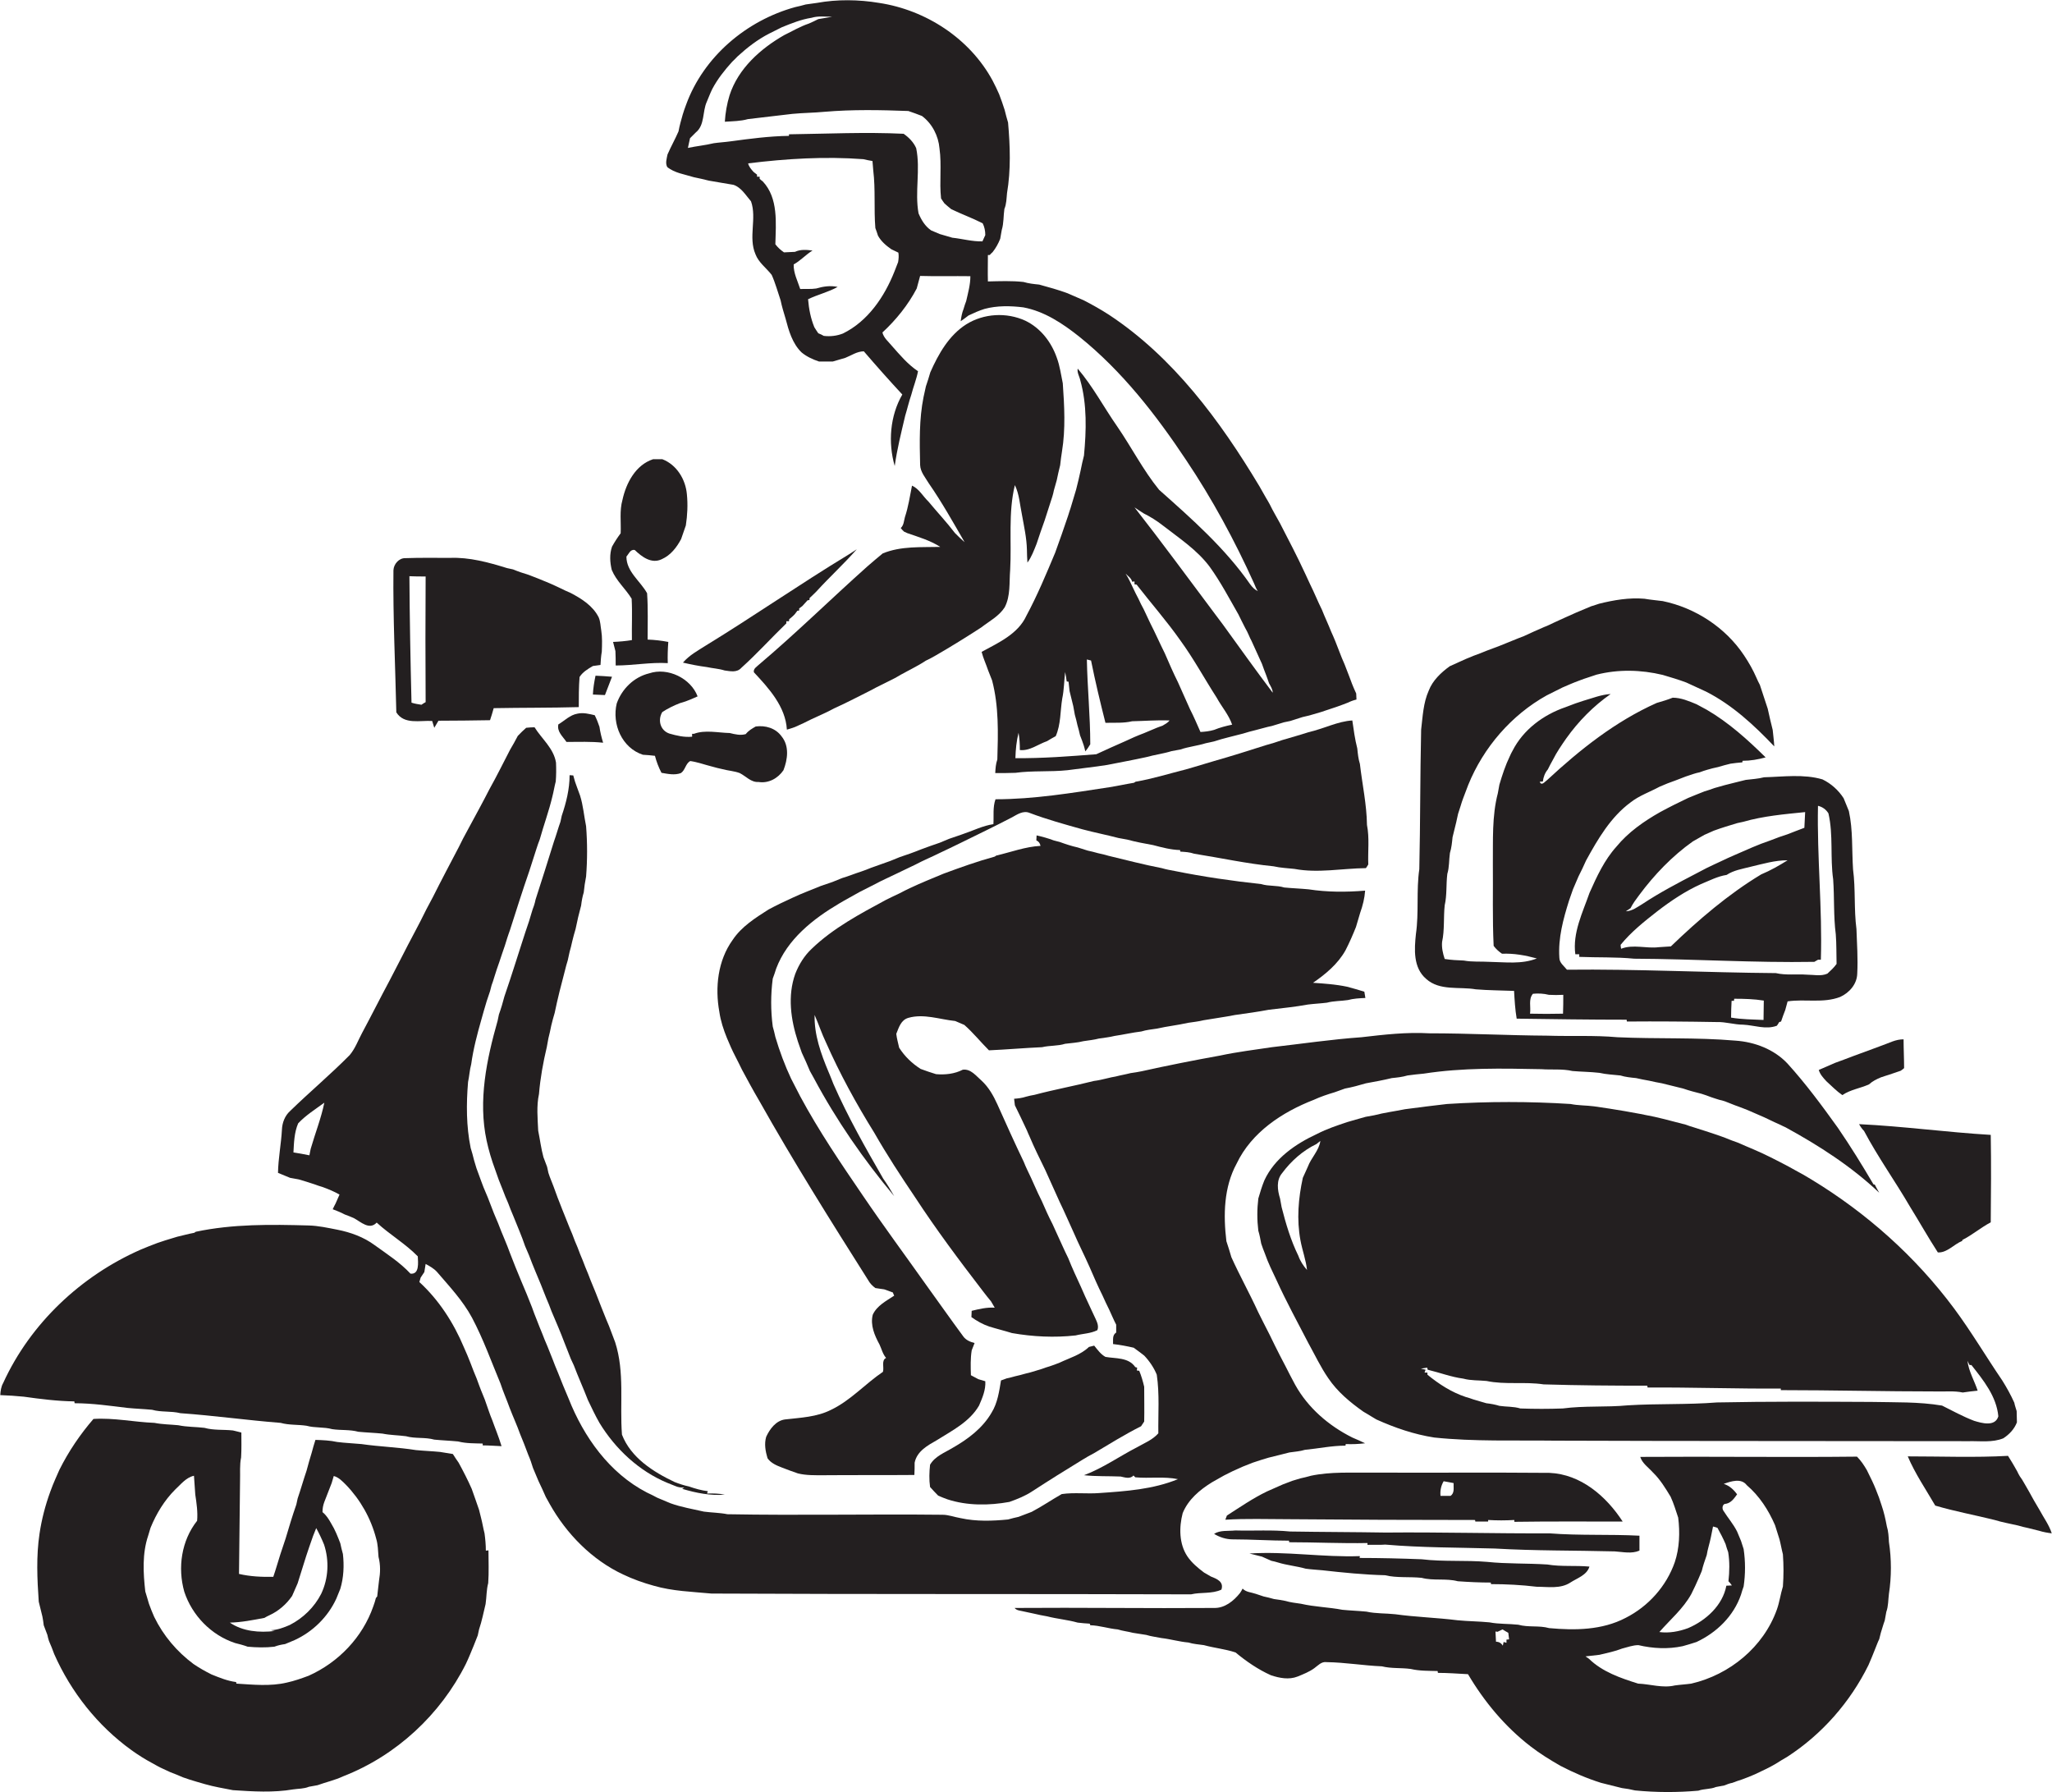 <?xml version="1.0" encoding="utf-8"?>
<!-- Generator: Adobe Illustrator 19.2.0, SVG Export Plug-In . SVG Version: 6.00 Build 0)  -->
<svg version="1.1" id="Layer_1" xmlns="http://www.w3.org/2000/svg" xmlns:xlink="http://www.w3.org/1999/xlink" x="0px" y="0px"
	 viewBox="0 0 783.9 684.6" enable-background="new 0 0 783.9 684.6" xml:space="preserve">
<g>
	<path fill="#231F20" d="M265.1,67.7c1.9,0.4,3.8,0.8,5.7,1.3c3.1,0.5,6.2,1.1,9.4,1.6c3,1,4.7,4,6.7,6.3c2.3,6.5-1.1,13.7,1.7,20.2
		c1.2,3.2,4.1,5.2,6.2,7.9c1.4,3.1,2.3,6.5,3.4,9.7c0.5,2.4,1.2,4.7,1.9,7c1.2,4.6,2.6,9.5,6.1,12.9c1.9,1.6,4.3,2.7,6.7,3.5
		c1.7,0,3.5,0,5.2,0c1.6-0.5,3.2-0.9,4.8-1.4c2.3-0.9,4.5-2.5,7.1-2.5c4.8,5.6,9.7,11.1,14.7,16.5c-4.7,8.1-5.5,18.4-2.9,27.3
		c0.9-6.5,2.5-12.8,4-19.2c0.8-2.6,1.4-5.3,2.3-7.9c0.8-3.1,2-6,2.6-9.1c-3.9-2.6-6.9-6.2-10-9.7c-1.3-1.6-3.1-3-3.6-5.1
		c5.2-4.8,9.8-10.5,13.1-16.8c0.4-1.6,0.9-3.2,1.3-4.8c6.4,0.2,12.8,0,19.2,0.1c0,3.3-0.9,6.4-1.6,9.5c-0.4,1-0.7,2-1,3
		c-0.6,1.5-0.9,3.1-1.1,4.7c1-0.7,2-1.4,3-2.2c1-0.5,2.1-0.9,3.1-1.4c1-0.4,2-0.8,3-1.1c4.8-1.3,9.9-1.2,14.8-0.6
		c8.1,1.5,15.1,6.2,21.4,11.2c16.3,13.1,29.3,29.8,40.8,47.1c10,14.9,18.6,30.8,26,47.2c0.4,1,0.8,2,1.4,2.9
		c-1.2-0.6-2.1-1.5-2.9-2.6c-9.6-13.8-22.3-25-34.8-36.1c-6.1-7.5-10.5-16.2-16-24.2c-5.1-7.3-9.3-15.3-15.1-22.1
		c-0.3,1.6,0.7,3,1,4.5c2.6,9.3,2.3,19.2,1.4,28.7c-0.5,1.9-0.9,3.8-1.3,5.8c-0.5,2.4-1.1,4.8-1.7,7.2c-0.7,2.3-1.4,4.6-2.1,7
		c-0.3,1-0.7,2-1,3.1c-1.6,4.7-3.2,9.4-4.9,14c-3.4,8.1-6.8,16.3-11,24.1c-3.2,7-10.7,10.3-17.1,13.8c0.6,2.4,1.7,4.7,2.5,7.1
		c0.5,1.3,1,2.5,1.5,3.8c2.6,9.9,2.3,20.1,2,30.2c-0.6,1.7-0.7,3.4-0.8,5.2c2.5,0,5.1,0,7.7-0.1c6.6-0.9,13.3-0.3,19.9-1
		c5-0.7,10.1-1.2,15.1-2c5-1,10-1.9,15-3c3.2-0.9,6.5-1.3,9.7-2.3c1.1-0.2,2.2-0.4,3.3-0.6c3.2-1.1,6.5-1.4,9.7-2.4
		c1.1-0.2,2.2-0.5,3.2-0.7c3.6-1.2,7.4-2,11.1-3c1.5-0.5,3.1-0.9,4.7-1.3c2.1-0.5,4.2-1.2,6.3-1.6c1.5-0.5,3.1-0.9,4.6-1.4
		c0.6-0.1,1.8-0.4,2.4-0.5c1.5-0.5,3.1-1,4.7-1.5c2.3-0.5,4.7-1.2,7-1.9c1-0.3,2-0.7,3-1c1-0.3,2-0.7,3-1c1.4-0.5,2.8-1,4.3-1.6
		c1-0.5,2.1-0.9,3.3-1.2c0-0.8-0.1-1.6-0.1-2.3c-0.6-1.2-1.1-2.5-1.6-3.7c-0.6-1.7-1.3-3.4-1.9-5c-0.6-1.7-1.3-3.3-2-4.9
		c-0.8-2.1-1.7-4.3-2.5-6.4c-0.5-1.2-1-2.4-1.6-3.7c-1.1-2.8-2.4-5.5-3.5-8.3c-1.6-3.2-2.9-6.5-4.5-9.7c-0.6-1.4-1.3-2.7-1.9-4.1
		c-3-6.5-6.3-12.8-9.6-19.2c-1.3-2.4-2.7-4.7-3.9-7.2c-0.5-0.9-1-1.8-1.5-2.6c-0.8-1.5-1.7-2.9-2.5-4.4c-15-25-32.9-49.3-57.5-65.5
		c-3.1-2-6.3-3.8-9.6-5.5c-2.1-0.9-4.1-1.8-6.2-2.7c-3.5-1.3-7.2-2.3-10.8-3.3c-2-0.2-4-0.4-6-1c-4.5-0.5-9.1-0.3-13.6-0.2
		c-0.1-3.4,0-6.8,0-10.1l0.7,0c0.3-0.3,0.8-0.9,1.1-1.1c1.2-1.5,2.2-3.3,2.9-5.1c0.2-1.1,0.4-2.2,0.6-3.4c0.8-2.6,0.6-5.4,1-8
		c0.8-1.9,0.8-4,1-6c1.5-8.9,1.2-18,0.4-27c-0.5-1.6-0.9-3.2-1.3-4.8c-0.3-1-0.7-2-1-3c-0.4-1-0.7-2-1.1-3c-0.8-1.8-1.6-3.5-2.5-5.2
		c-8.7-16.1-25.5-27-43.4-29.7c-7.8-1.3-16-1.4-23.7,0c-1.4,0.2-2.9,0.4-4.3,0.6c-1.3,0.4-2.7,0.7-4,1c-18.6,5.1-35,18.9-41.7,37.3
		c-0.5,1.3-0.9,2.5-1.3,3.8c-0.6,2.1-1.2,4.2-1.6,6.4c-1.3,3-2.9,5.8-4.2,8.8c-0.3,1.6-0.9,3.3-0.1,4.8
		C257.7,66.1,261.6,66.6,265.1,67.7z M444.1,277.2c-0.8,0.3-1.5,0.5-2.2,0.8c-1.7,0.7-3.3,1.4-5,2.1c-2.4,0.9-4.7,1.9-7,3
		c-3.7,1.6-7.4,3.3-11.1,5c-10.3,0.8-20.6,1.6-30.9,1.5c0.1-3.3,0.4-6.5,1.2-9.7c0.4,2.2,0.5,4.4,0.5,6.6c3.8,0.4,6.9-2.2,10.4-3.4
		c1.1-0.7,2.2-1.3,3.3-1.9c2-4.5,1.7-9.6,2.5-14.4c0.7-3.3,0.7-6.8,1.1-10.1c0.2,0.9,0.5,2.7,0.6,3.6l0.7,0.1
		c0.1,1.2,0.3,2.4,0.4,3.6c0.5,1.9,0.9,3.8,1.4,5.7c0.2,1.1,0.4,2.2,0.6,3.3c0.4,1.3,0.7,2.7,1,4c0.4,1.3,0.7,2.6,1,3.9
		c0.5,1.3,1,2.5,1.4,3.8c0.2,0.6,0.5,1.8,0.6,2.3c0.7-0.8,1.3-1.7,1.9-2.7c0-10.8-1.1-21.6-1.3-32.4c0.4,0.1,1.2,0.3,1.6,0.4
		c1.6,8,3.5,15.9,5.5,23.8c3.4-0.1,6.8,0.2,10.2-0.6c4.8-0.1,9.5-0.5,14.3-0.3C446.1,276.1,445.1,276.6,444.1,277.2z M463.8,278.8
		c-1.7,0.5-3.4,0.7-5.2,0.8c-1.3-2.9-2.5-5.8-4-8.7c-1.5-3.5-3.1-6.8-4.6-10.3c-1.8-3.6-3.4-7.3-5-11c-1.9-3.8-3.6-7.7-5.6-11.6
		c-0.8-1.8-1.7-3.5-2.5-5.3c-0.7-1.3-1.4-2.6-2-4c-0.7-1.3-1.4-2.7-2-4c-0.9-1.9-1.8-3.9-2.9-5.6c0.9,1,2.2,1.7,2.5,3.1l0.9-0.1
		l0,1.1l0.8,0.1c5.5,7.1,11.5,13.9,16.7,21.3c5.1,7,9.2,14.6,13.9,21.9c1.9,3.5,4.6,6.5,5.9,10.3C468.3,277.3,466,277.9,463.8,278.8
		z M482.1,253.6c0.5,1.4,1,2.8,1.6,4.3c0.4,1,0.7,2,1.1,3.1c0.6,1.1,1.4,2.3,1.4,3.6c-6.5-8.6-12.7-17.3-19-26c-1-1.3-2-2.7-3-4
		c-10.2-13.6-20.3-27.4-30.8-40.8c1.1,0.8,2.3,1.5,3.5,2.3c2.6,1.3,5,2.8,7.3,4.6c6.3,4.9,13.2,9.4,18,15.9
		c4.1,5.7,7.4,12,10.9,18.1c0.8,1.7,1.7,3.4,2.6,5.2c0.5,0.9,1,1.8,1.4,2.8c0.2,0.5,0.7,1.6,1,2.1
		C479.4,247.7,480.8,250.7,482.1,253.6z M343.1,100.1c-0.5,1.2-0.9,2.4-1.4,3.6c-3.8,9.6-10.1,19-19.7,23.7
		c-2.3,0.9-4.8,1.2-7.3,0.9c-0.5-0.3-1.5-0.8-2.1-1c-0.5-0.7-1-1.5-1.5-2.3c-1.4-3.4-2.1-7-2.4-10.7c3.7-1.8,7.7-2.7,11.3-4.7
		c-2.8-0.6-5.5-0.2-8.2,0.6c-2,0.3-4,0.1-6.1,0.2c-1-3.1-2.6-6.1-2.5-9.4c2.6-1.4,4.7-3.8,7.2-5.3c-2.3-0.3-4.6-0.5-6.7,0.5
		c-1.4,0.1-2.8,0.1-4.2,0.2c-1.3-0.9-2.4-1.9-3.3-3.1c0.2-8.1,1.2-17.6-4.8-24c-0.3-0.2-0.9-0.7-1.2-1l0-0.8l-1,0l0-0.8
		c-0.3-0.2-0.9-0.7-1.3-1c-0.9-1-1.8-2-2.1-3.3c14.6-1.8,29.3-2.7,44-1.6c1.2,0.3,2.3,0.5,3.5,0.7c0.1,1.2,0.2,2.4,0.3,3.6
		c0.9,7.3,0.2,14.7,0.8,22c0.4,1,0.7,2,1,2.9c1.2,2.2,3.1,3.8,5.1,5.2c0.9,0.4,1.8,0.9,2.7,1.3C343.4,97.7,343.3,98.9,343.1,100.1z
		 M263.6,52.8c0.7-0.7,1.5-1.5,2.2-2.2c3.5-2.8,2.5-8,4.2-11.7c0.7-1.6,1.3-3.3,2.1-4.9c2-3.8,4.7-7.2,7.6-10.4c0.7-0.7,1.4-1.3,2-2
		c3.7-3.4,7.7-6.5,12.2-8.8c1.6-0.8,3.2-1.6,4.8-2.4c3.7-1.5,7.4-3,11.3-3.6c2.6-0.8,5.3-0.4,7.9-0.4c-1.8,0.3-3.5,0.6-5.3,0.9
		c-1.2,0.6-2.4,1.2-3.6,1.7c-3.3,1.1-6.3,2.9-9.4,4.4c-9.1,5.2-17.6,12.8-20.9,23c-1,3.3-1.6,6.7-1.8,10.1c3-0.2,6-0.2,8.8-1
		c5.6-0.7,11.3-1.3,17-2c4.1-0.4,8.2-0.4,12.3-0.8c10.6-0.9,21.4-0.7,32-0.3c1.7,0.6,3.5,1.2,5.2,1.9c3.9,2.9,6.3,7.6,6.7,12.4
		c0.9,6.3-0.1,12.8,0.6,19.1c0.3,0.5,1,1.5,1.3,1.9c0.8,0.7,1.7,1.5,2.6,2.2c3.9,1.9,8.1,3.4,12,5.4c0.7,1.4,1,2.9,1,4.5
		c-0.3,0.6-0.8,1.8-1.1,2.4c-3.9,0.1-7.7-1-11.5-1.4c-1.6-0.5-3.2-0.9-4.8-1.4c-1.1-0.5-2.2-0.9-3.3-1.4c-2.3-1.6-3.7-3.9-4.8-6.5
		c-1.5-8.2,0.8-16.7-0.9-24.9c-1-2.3-2.8-4.1-4.8-5.5c-14.6-0.7-29.2,0-43.8,0.2l0,0.6C293.9,52,286.4,53,279,54
		c-2.1,0.3-4.2,0.4-6.3,0.7c-3.3,0.8-6.6,1.1-9.9,1.8C263.1,55.2,263.3,54,263.6,52.8z"/>
	<path fill="#231F20" d="M331.3,216.4c-13.9,12.4-27.2,25.5-41.4,37.5c-0.8,0.8-2.2,1.5-1.9,2.9c5.7,6.1,12.1,13.1,12.6,21.9
		c1-0.3,2.1-0.6,3.1-1c1.1-0.5,2.2-1,3.3-1.5c3.8-2,7.8-3.5,11.6-5.6c2.5-1.1,4.9-2.3,7.3-3.5c2.9-1.5,5.9-2.9,8.8-4.5
		c2.4-1.2,4.8-2.4,7.2-3.6c3-1.8,6.1-3.3,9.1-5c0.9-0.5,1.7-1,2.6-1.6c1.3-0.6,2.6-1.3,3.8-2c5.9-3.4,11.7-7,17.4-10.7
		c3.1-2.4,6.8-4.3,9-7.7c2.3-4.4,1.7-9.5,2.1-14.3c0.6-10.8-0.8-21.8,1.8-32.4c1.7,3.5,1.9,7.5,2.7,11.3c0.8,4.5,1.8,8.9,1.9,13.4
		c0,1.6,0.1,3.3,0.2,4.9c1.6-2.2,2.5-4.7,3.5-7.2c1-3,2-6,3.1-9c1-3,1.9-6,2.9-9c0.2-0.6,0.5-1.8,0.6-2.4c0.4-1.3,0.7-2.6,1.1-3.9
		c0.4-1.9,0.8-3.8,1.3-5.7c0.2-1.8,0.4-3.5,0.7-5.3c1.4-8.5,0.9-17.4,0.3-26c-0.7-3.3-1.1-6.6-2.3-9.8c-2.1-6-6.2-11.3-12-14.1
		c-7.2-3.3-15.9-2.8-22.6,1.4c-6.6,4.2-10.6,11.3-13.7,18.3c-0.5,1.8-1.1,3.6-1.7,5.4c-0.3,1.4-0.6,2.7-0.9,4.1
		c-1.7,8.5-1.5,17.2-1.3,25.9c0.1,2.7,2,4.8,3.3,7c5,7.2,9.3,14.9,13.7,22.5c-1.3-1.1-2.5-2.3-3.7-3.5c-3.2-4.2-6.8-8-10.1-12
		c-2.1-2-3.6-4.9-6.3-6.1c-0.8,4-1.4,8.1-2.7,12c-0.4,1.4-0.4,3.1-1.6,4.2c0.3,0.4,0.9,1.1,1.3,1.4c0.3,0.1,0.8,0.3,1.1,0.5
		c4.3,1.5,8.8,2.8,12.7,5.3c-7.3,0.2-15-0.4-22,2.5C335.2,213.1,333.2,214.7,331.3,216.4z"/>
	<path fill="#231F20" d="M241.3,228.7c0.3,5.3,0,10.6,0.1,15.8c-2.4,0.4-4.8,0.6-7.2,0.7c0.2,0.9,0.7,2.6,0.9,3.5
		c0.1,1.8,0.1,3.7,0.1,5.5c6.7,0,13.3-1.3,19.9-0.9c-0.1-2.7,0-5.4,0.2-8.1c-2.6-0.5-5.2-0.8-7.9-0.9c0-5.9,0.2-11.8-0.2-17.7
		c-2.6-4.7-7.9-8.2-7.9-14c0.9-1,1.5-2.9,3.2-2.5c2.7,2.6,6.4,5.4,10.3,3.5c3.4-1.5,5.7-4.5,7.4-7.7c0.6-1.7,1.2-3.5,1.8-5.2
		c0.6-3.9,0.8-8,0.4-11.9c-0.5-5.7-3.9-11.3-9.4-13.4c-0.9,0-2.6,0-3.5,0c-6.7,2.2-10.3,9.1-11.7,15.5c-1.2,4.2-0.5,8.5-0.7,12.8
		c-1.2,1.6-2.3,3.3-3.3,5.1c-1,2.9-0.8,6-0.1,8.9C235.5,222,239,224.9,241.3,228.7z"/>
	<path fill="#231F20" d="M269.6,246.6c-3,1.9-6.3,3.7-8.7,6.5c3,0.7,6,1.3,9.1,1.7c2.3,0.5,4.6,0.6,6.8,1.3c2.2,0.3,4.7,0.9,6.4-1
		c6-5.4,11.4-11.4,17.2-17l0-0.8h1l0.1-0.8c0.3-0.2,0.9-0.7,1.2-1c0.3-0.3,0.8-0.7,1-1c0.2-0.3,0.7-0.9,0.9-1.2l0.7-0.1l0-0.8
		c0.3-0.2,0.9-0.7,1.2-0.9c0.7-0.7,1.3-1.5,2-2.2l0.7-0.1l0.1-0.8c0.9-0.8,1.8-1.7,2.6-2.5c5-5.5,10.5-10.5,15.4-16.1
		c-1.1,0.7-2.2,1.5-3.4,2.2C305.6,223.1,287.9,235.4,269.6,246.6z"/>
	<path fill="#231F20" d="M165.1,275.4c0.3,0.9,0.5,1.7,0.8,2.6c0.4-0.7,1.2-2,1.6-2.7c6.6,0,13.2-0.1,19.7-0.2
		c0.5-1.5,1-3.1,1.4-4.6c10.8-0.2,21.7-0.1,32.5-0.4c0-3.8,0-7.7,0.3-11.5c1.2-1.9,3.2-3.1,5.1-4.2c1-0.1,1.9-0.3,2.9-0.4
		c0.1-1.7,0.2-3.4,0.5-5.1c0.1-2.7,0.2-5.4-0.2-8c-0.3-1.7-0.3-3.5-1-5.1c-2.2-4.4-6.5-7.1-10.7-9.3c-1.4-0.6-2.7-1.2-4.1-1.9
		c-2.7-1.3-5.5-2.5-8.3-3.6c-1.2-0.5-2.4-0.9-3.6-1.4c-2-0.6-4.1-1.3-6-2.1c-0.6-0.1-1.7-0.4-2.3-0.5c-7.1-2.2-14.4-4.2-21.8-3.9
		c-5.7,0-11.3-0.1-17,0.1c-2.5-0.1-4.5,2.3-4.6,4.6c-0.2,18.1,0.7,36.2,1.1,54.3C154.4,276.9,160.5,275.1,165.1,275.4z M162.6,220.2
		c-0.1,16-0.1,32,0,48c-0.4,0.2-1.2,0.7-1.6,1c-1.3-0.2-2.6-0.4-3.8-0.8c-0.4-16.1-0.7-32.2-0.8-48.3
		C158.4,220.2,160.5,220.2,162.6,220.2z"/>
	<path fill="#231F20" d="M544.8,373.9c5.2,4.7,12.7,2.9,19,4c4.8,0.4,9.7,0.4,14.6,0.6c0.2,3.5,0.4,7.1,1,10.6c14,0.2,28,0.4,42,0.4
		l0.1,0.7c11.5-0.1,23,0,34.4,0.2c3.4-0.1,6.6,1,10,1c4.3,0.2,8.7,2,12.9,0.4c0.2-0.3,0.7-1,0.9-1.4l0.7-0.2c0.5-1.5,1-2.9,1.6-4.4
		c0.3-1.1,0.6-2.2,0.9-3.3c6.7-1,13.6,0.8,20.1-1.7c3.5-1.6,6.4-4.9,6.5-8.9c0.3-5.7-0.1-11.4-0.3-17c-1-7.6-0.3-15.3-1.3-22.8
		c-0.5-7.5,0-15-1.6-22.3c-0.7-1.6-1.3-3.3-2-4.9c-2-3.1-4.8-5.6-8.1-7.2c-7.2-2.1-14.9-1-22.3-0.8c-2.3,0.6-4.6,0.7-7,1
		c-2.7,0.7-5.4,1.3-8,2c-1.3,0.4-2.6,0.7-3.9,1.1c-1.3,0.5-2.6,0.9-3.9,1.3c-2.1,0.8-4.2,1.7-6.2,2.5c-3.6,1.7-7.2,3.5-10.7,5.4
		c-6.2,3.5-12.2,7.7-16.7,13.2c-4.6,5.1-7.5,11.4-10.3,17.7c-2.6,7.5-6.5,15.2-5.4,23.4c0.4,0,1.1,0,1.5,0l0,1c7,0.3,14,0,21,0.7
		c22.9,0.1,45.8,1.6,68.8,1.2c0.3-0.2,1.1-0.6,1.4-0.8l1.1,0c0.6-19.6-1.5-39.2-1.1-58.8c1.7,0.4,3.1,1.4,4,2.9
		c1.9,8.3,0.6,16.8,1.8,25.2c0.5,7,0.1,14.1,1,21c0.3,3.8,0.2,7.6,0.3,11.3c-1,1.4-2.3,2.6-3.5,3.7c-2.5,1.1-5.2,0.4-7.8,0.4
		c-4-0.3-8,0.3-11.9-0.6c-26.6-0.2-53.2-1.6-79.8-1.3c-1.1-1.4-2.9-2.6-2.9-4.6c-0.5-7.5,1.5-14.8,3.7-21.8c0.5-1.4,1-2.9,1.5-4.3
		c0.7-1.6,1.4-3.3,2.1-4.9c1-2,2-4,2.9-6.1c4.5-8.2,9.4-16.6,17-22.2c3.3-2.6,7.4-4,11.1-6c2-0.9,4.1-1.7,6.1-2.4
		c1.3-0.5,2.6-1,3.9-1.5c1-0.3,2-0.7,3-1c0.6-0.2,1.7-0.5,2.3-0.6c1-0.4,2-0.7,3-1c1.3-0.4,2.6-0.7,4-1c1.6-0.5,3.2-0.9,4.8-1.3
		c1.5-0.2,3-0.4,4.5-0.5l0.1-0.6c3,0,5.9-0.5,8.8-1.3c-6.9-6.8-14.1-13.3-22.5-18.2c-1.3-0.7-2.6-1.4-3.9-2.1
		c-2.9-1.2-5.9-2.5-9.1-2.5c-2,0.8-4,1.4-6.1,2c-15.7,7-29.3,17.8-41.8,29.4c-0.9,0.6-2.2,2.5-2.9,0.7l1.2-0.1
		c0.2-1.7,0.8-3.3,1.9-4.6c0.6-1.3,1.3-2.5,2-3.8c1.4-2.8,3.2-5.4,5-8c4.7-6.6,10.4-12.4,17-17c-3.6,0.2-7,1.6-10.5,2.6
		c-1,0.3-2,0.7-3,1c-1.2,0.5-2.5,0.9-3.7,1.4c-8.5,2.9-16.2,8.6-20.3,16.7c-0.3,0.5-0.8,1.5-1,2c-1.7,3.5-2.9,7.2-4,10.9
		c-0.2,1.1-0.4,2.2-0.6,3.3c-2.3,8.8-1.8,18-1.9,27c0.1,10.4-0.2,20.9,0.3,31.3c0.9,1.2,2,2.2,3.2,3c4.5-0.2,8.9,0.6,13.3,1.8
		c-5.8,2.3-12,1.4-18.1,1.3c-3.3-0.2-6.6,0.1-9.8-0.5c-2.4-0.1-4.9-0.2-7.3-0.6c-0.7-2.1-1.2-4.3-1-6.5c1-4.6,0.5-9.4,1-14
		c0.9-3.9,0.5-8,1-12c0.8-2.6,0.6-5.3,1-8c0.6-1.9,0.8-4,1-6c0.5-1.9,0.9-3.8,1.4-5.7c0.2-1.1,0.5-2.1,0.7-3.2c0.3-1,0.7-2.1,1-3.1
		c0.3-1,0.6-2,1-3c0.6-1.7,1.3-3.3,1.9-5c5.8-14.3,16.5-26.7,30-34.2c2-1,4-2,6-3c2.1-0.9,4.1-1.8,6.3-2.6c1.2-0.5,2.5-0.9,3.7-1.3
		c1-0.3,2-0.7,3-1c8.3-2.1,17-1.9,25.3,0.1c3,0.9,6.1,1.8,9,2.9c2.5,1.2,5.1,2.3,7.6,3.5c10,5.1,18.3,12.8,26,20.9
		c-0.1-2.1-0.4-4.2-0.6-6.3c-0.7-2.7-1.3-5.4-1.9-8.1c-1-3-2-6.1-3-9.1c-0.5-0.9-0.9-1.8-1.3-2.7c-1.3-3-2.9-5.8-4.7-8.5
		c-7.1-10.7-18.6-18.2-31.1-20.8c-2.3-0.3-4.7-0.5-7-0.9c-5.8-0.5-11.7,0.5-17.3,1.9c-1,0.3-2,0.7-3.1,1c-1.9,0.8-3.8,1.6-5.7,2.4
		c-2.8,1.2-5.5,2.5-8.2,3.7c-1.3,0.6-2.6,1.3-4,1.8c-2.6,1.1-5.2,2.3-7.8,3.5c-1.4,0.5-2.8,1.1-4.3,1.7c-3.3,1.4-6.7,2.7-10,3.9
		c-1.6,0.7-3.3,1.3-4.9,1.9c-2,0.8-3.9,1.6-5.8,2.5c-1.1,0.5-2.2,1-3.3,1.5c-3.3,2.4-6.5,5.4-8,9.3c-2.1,4.7-2.3,9.9-2.9,14.9
		c-0.4,17.8-0.3,35.5-0.7,53.3c-1.2,8.2-0.1,16.6-1.3,24.8C540.3,362.6,539.8,369.6,544.8,373.9z M672.8,334
		c-12.6,7.6-23.9,17.3-34.5,27.5c-1.5,0.1-3.1,0.2-4.6,0.3c-4.8,0.6-9.8-1.2-14.4,0.6c-0.1-0.4-0.2-1.1-0.2-1.5c4-4.9,9-8.9,14-12.8
		c5.2-4,10.7-7.7,16.7-10.4c3.2-1.3,6.4-3,9.8-3.5c2.7-1.8,6-2.3,9.1-3.1c4.7-1.1,9.3-2.5,14.2-2.5
		C679.7,330.6,676.4,332.5,672.8,334z M689.3,316.2c-2.2,0.8-4.4,1.7-6.5,2.5c-1,0.3-2,0.7-3,1c-1.2,0.5-2.5,0.9-3.7,1.4
		c-4.5,1.5-8.8,3.5-13.2,5.4c-1.9,0.8-3.8,1.7-5.7,2.6c-1.8,0.8-3.6,1.7-5.3,2.5c-1.3,0.7-2.6,1.4-4,2.1
		c-6.9,3.6-13.8,7.2-20.3,11.5c-2,1.2-4,2.8-6.5,2.9c0.4-0.3,1.3-0.9,1.8-1.2c0.9-1.8,2.1-3.4,3.3-5c5.8-7.8,12.6-14.9,20.5-20.5
		c1.5-0.8,2.9-1.7,4.4-2.5c1.2-0.5,2.4-1.1,3.6-1.6c3-1.1,6-2,9-2.9c0.6-0.1,1.8-0.4,2.3-0.5c7.6-2.2,15.7-2.9,23.6-3.7
		C689.5,312.3,689.4,314.2,689.3,316.2z M661.5,382.3l0.9,0l0.1-0.8c3.8,0,7.6,0.1,11.3,0.7c0,2.5-0.1,4.9-0.1,7.4
		c-4.1-0.2-8.3-0.2-12.4-0.9C661.3,386.5,661.4,384.4,661.5,382.3z M585.6,379.6c2-0.2,4.1-0.1,6.1,0.4c1.8,0.1,3.6,0.1,5.5,0
		c0,2.4,0,4.8-0.1,7.2c-4.2,0.1-8.4,0.1-12.6,0C584.9,384.7,583.8,381.7,585.6,379.6z"/>
	<path fill="#231F20" d="M248,257.2c-5.8,1.4-10.4,5.9-12.4,11.5c-1.9,7.9,2,17,10,19.6c1.5,0.1,3.1,0.2,4.6,0.4
		c0.6,2.3,1.4,4.4,2.5,6.5c2.4,0.4,5,1,7.4,0.1c1.7-1.1,1.8-3.7,3.6-4.6c2.8,0.4,5.5,1.4,8.3,2.1c1.3,0.4,2.7,0.7,4,1
		c2.2,0.6,4.5,0.7,6.6,1.5c2.4,1.2,4.3,3.6,7.2,3.4c3.8,0.6,7.4-1.4,9.5-4.5c1.6-4.1,2.3-9.2-0.7-12.9c-2.3-3.2-6.2-4.3-9.9-3.8
		c-1.4,0.8-2.8,1.6-3.8,2.9c-2,0.6-4.1,0.1-6.1-0.4c-4.5-0.1-9.5-1.3-13.7,0.3l-0.7,0l0,1.1c-3,0.3-5.9-0.4-8.7-1.2
		c-3.5-1.2-4.5-5.2-2.7-8.2c2.1-1.4,4.4-2.5,6.7-3.4c1.5-0.4,2.9-0.9,4.3-1.5c0.6-0.3,1.9-0.8,2.5-1.1
		C263.9,259.1,255.1,254.8,248,257.2z"/>
	<path fill="#231F20" d="M233.8,258.5c-2.1-0.2-4.2-0.3-6.3-0.4c-0.5,2.4-0.9,4.8-1,7.2c1.5,0.1,3.1,0.1,4.6,0.2
		C232,263.2,232.9,260.9,233.8,258.5z"/>
	<path fill="#231F20" d="M220.6,272.6c-2.9,0.5-4.9,2.7-7.3,4.1c-0.6,2.8,1.7,4.6,3.1,6.7c4.7,0,9.4-0.2,14,0.3
		c-0.6-2-1.1-4-1.4-6.1c-0.5-1.5-1.1-3-1.8-4.4C225.1,272.7,222.8,272.1,220.6,272.6z"/>
	<path fill="#231F20" d="M499.8,279.7c-3.3,1.1-6.7,2-10,3c-1,0.3-2,0.7-3,1c-1,0.3-2.1,0.6-3.1,0.9c-6.6,2.1-13.2,4.2-19.9,6.1
		c-2.6,0.8-5.1,1.5-7.7,2.3c-1,0.3-2.1,0.6-3.1,0.9c-6.4,1.6-12.7,3.6-19.2,4.7l-0.6,0.4c-3.1,0.5-6.2,1.2-9.4,1.7
		c-14.4,2.2-28.9,4.6-43.5,4.6c-1.1,3.1-0.6,6.3-0.8,9.5c-2,0.3-3.9,0.9-5.8,1.6c-2.2,0.9-4.5,1.7-6.7,2.5c-1.5,0.5-2.9,1-4.4,1.5
		c-1.2,0.5-2.4,1-3.6,1.5c-2.4,0.8-4.9,1.7-7.3,2.6c-2.7,1.1-5.3,2-8,2.9c-1.2,0.5-2.5,1-3.7,1.5c-2.4,0.8-4.9,1.8-7.3,2.6
		c-1.2,0.5-2.5,1-3.7,1.4c-2.5,0.8-4.9,1.8-7.3,2.5c-1.2,0.5-2.4,1-3.7,1.5c-1.5,0.5-2.9,1-4.4,1.5c-3.6,1.5-7.2,2.8-10.8,4.5
		c-3.1,1.4-6.2,2.9-9.2,4.5c-5,3.2-10.3,6.5-13.7,11.6c-5.7,7.9-6.8,18.2-5.1,27.5c0.5,3.5,1.6,6.8,2.9,10c1,2.4,2,4.7,3.2,7
		c0.9,1.7,1.7,3.4,2.6,5.2c2.1,3.9,4.2,7.8,6.5,11.7c13.1,23.3,27.3,45.9,41.6,68.5c0.7,1.3,1.7,2.3,2.8,3.1
		c1.1,0.2,2.2,0.3,3.4,0.5c1.1,0.4,2.2,0.8,3.3,1.2c0.1,0.3,0.3,0.9,0.5,1.2c-3,2-6.6,3.8-8.2,7.3c-1,4,0.7,7.9,2.6,11.4
		c0.8,1.7,1.2,3.6,2.5,5.1c-1.9,0.9-0.7,3.6-1.2,5.3c-6.8,4.6-12.3,10.9-19.8,14.5c-5.5,2.8-11.7,3-17.7,3.7
		c-3.4,0.5-5.7,3.6-7.1,6.6c-0.8,2.7-0.3,5.5,0.5,8.2c1.3,1.9,3.5,2.8,5.6,3.6c2,0.8,4,1.5,6,2.2c3.2,0.8,6.6,0.7,9.9,0.7
		c11.5-0.1,23.1,0,34.6-0.1c0.1-1.6,0.1-3.2,0.1-4.7c0.9-4.4,5-6.6,8.5-8.6c5.9-3.7,12.5-7,16.1-13.2c1.3-3,2.6-6,2.4-9.3
		c-0.7-0.2-2-0.6-2.7-0.8c-0.9-0.5-1.8-1-2.8-1.5c-0.1-3.2-0.2-6.4,0.3-9.5c0.3-0.7,0.8-2.1,1.1-2.8c-1.6-0.4-3.3-1.1-4.3-2.5
		c-4.8-6.5-9.5-13.2-14.2-19.7c-8-11.3-16.3-22.5-24.1-34c-8.4-12.3-16.9-24.8-24-38c-1.2-2.3-2.3-4.5-3.5-6.8
		c-2.4-5.1-4.4-10.5-6-15.9c-0.3-1.3-0.6-2.7-1-4c-0.8-6.1-0.8-12.2,0-18.3c0.5-1.3,0.9-2.5,1.3-3.8c4.2-11.2,14.1-19,24.1-24.9
		c2.5-1.5,5.2-2.9,7.8-4.4c2-1,4-2,5.9-3c1.3-0.7,2.7-1.4,4-2c1.3-0.6,2.7-1.3,4-1.9c2.4-1.2,4.9-2.3,7.3-3.5c3.2-1.7,6.4-3,9.6-4.6
		c2.4-1.1,4.8-2.3,7.3-3.5c6.7-3.3,13.4-6.5,20.1-10c2-1.1,4.3-2.7,6.7-1.7c6.6,2.5,13.5,4.4,20.3,6.3c4.5,1.2,9.1,2.1,13.7,3.3
		c1.1,0.2,2.2,0.4,3.3,0.6c3.3,0.9,6.6,1.5,9.9,2.1c3.4,0.9,6.8,1.8,10.3,1.9l0.1,0.6c1.8,0.1,3.6,0.2,5.3,0.8
		c10.1,1.6,20.1,3.8,30.3,4.8c2.6,0.6,5.3,0.7,8,1c9,1.7,18.2-0.2,27.3-0.3c0.2-0.3,0.7-1,0.9-1.4c-0.2-5,0.5-10.1-0.5-15.1
		c-0.1-7.8-1.8-15.5-2.7-23.3c-0.6-1.9-0.8-3.9-1-5.9c-0.9-3.5-1.4-7.2-1.9-10.7C511.1,275.5,505.6,278.4,499.8,279.7z"/>
	<path fill="#231F20" d="M466.6,607.2c1-3-1.7-4.1-4-5c-0.9-0.5-1.7-1-2.6-1.5c-2.4-1.8-4.7-3.7-6.4-6.2c-3.2-4.8-3.2-11.1-1.8-16.5
		c2.1-5.2,6.5-8.9,11.2-11.8c1.5-0.9,3.1-1.7,4.6-2.6c1.1-0.5,2.1-1.1,3.2-1.6c1.3-0.6,2.6-1.2,4-1.8c1.3-0.5,2.6-1,3.8-1.5
		c2-0.7,4-1.3,6-1.9c2.7-0.7,5.4-1.3,8-2c2-0.3,4-0.4,5.9-1c5.2-0.5,10.3-1.6,15.5-1.6l0.1-0.6c2.5,0.1,4.9,0,7.4-0.3
		c-1.6-0.8-3.3-1.5-4.9-2.2c-9-4.5-16.9-11.3-21.8-20.1c-1.3-2.4-2.6-4.9-3.8-7.3c-1.4-2.6-2.7-5.2-4-7.8c-0.7-1.4-1.4-2.8-2-4.1
		c-0.8-1.6-1.6-3.2-2.4-4.7c-0.7-1.3-1.3-2.7-2-4c-3.2-7-7-13.8-10.2-20.9c-0.6-2-1.2-4.1-1.9-6.1c-1.2-10-1-20.6,3.9-29.6
		c5.7-12,17.4-19.7,29.5-24.4c2.6-1.2,5.3-2.1,8-2.9c1.3-0.5,2.6-0.9,3.9-1.4c2.7-0.5,5.3-1.2,8-2c3.3-0.6,6.6-1.2,9.9-2
		c2-0.2,4-0.4,6-1c2.1-0.3,4.1-0.5,6.2-0.7c14.8-2.3,29.9-2,44.9-1.7c4,0.3,8-0.2,11.9,0.7c3.4,0.3,6.8,0.3,10.3,0.7
		c2.6,0.6,5.3,0.7,8,1c1.9,0.6,4,0.8,6,1c1.7,0.4,3.3,0.7,5,1c1.6,0.4,3.3,0.7,4.9,1c2.7,0.7,5.4,1.3,8.1,2c2.3,0.8,4.6,1.4,7,2
		c1.2,0.4,2.5,0.8,3.7,1.3c1,0.3,2,0.7,3.1,1c0.5,0.1,1.7,0.4,2.2,0.6c1.3,0.5,2.5,1,3.8,1.5c1.7,0.6,3.3,1.2,5,1.9
		c2.1,0.9,4.1,1.8,6.2,2.7c1.3,0.6,2.7,1.3,4,1.9c0.5,0.2,1.5,0.7,2,0.9c0.5,0.3,1.5,0.7,2.1,1c12.8,7,25.1,14.9,35.8,25
		c-0.6-1-1.2-2.1-1.7-3.1l-0.5-0.1c-4.3-7.3-8.8-14.6-13.6-21.6c-6.1-8.5-12.3-16.9-19.3-24.6c-5.1-5.4-12.5-8.2-19.8-8.7
		c-15-1.3-30.1-0.6-45.1-1.3c-8.9-0.8-17.9-0.3-26.9-0.6c-15-0.1-30-0.9-45-0.9c-8.7-0.5-17.3,0.5-25.9,1.5
		c-11.4,0.8-22.8,2.5-34.2,3.8c-6.6,1-13.3,1.8-19.8,3.2c-10,1.8-20.1,3.8-30,6c-1.4,0.3-2.8,0.5-4.2,0.7c-1.9,0.5-3.8,0.8-5.7,1.3
		c-1.1,0.2-2.2,0.4-3.3,0.7c-1.7,0.4-3.3,0.8-5,1c-7.5,1.9-15.2,3.3-22.7,5.3c-1.1,0.2-2.2,0.4-3.2,0.7c-1.5,0.5-3.1,0.7-4.6,0.8
		c0.1,0.8,0.2,1.7,0.3,2.5c1.6,3.2,3.1,6.4,4.6,9.6c0.3,0.7,0.6,1.5,1,2.3c1.8,4.3,3.9,8.5,6,12.8c1.8,4.1,3.7,8.1,5.5,12.2
		c1.9,3.9,3.6,7.9,5.4,11.8c1.9,4.4,4.1,8.7,6,13c1.6,3.7,3.2,7.4,5,11c0.8,1.8,1.6,3.5,2.5,5.3c0.9,1.9,1.7,3.9,2.7,5.8
		c0,0.8,0,2.3,0,3c-1.6,1-1.1,2.9-1.2,4.4c2.7,0.3,5.3,0.8,7.9,1.4c1.4,1,2.7,2,4,3c2,2.1,3.7,4.6,4.8,7.3
		c1.1,7.4,0.5,14.9,0.6,22.4c-2.2,2.5-5.3,3.7-8.1,5.3c-6.8,3.5-13.1,8-20.3,10.7c4.6,0.5,9.3,0.3,14,0.5c1.5,0.3,3.6,1.1,4.9-0.4
		l0.7,0.7c5.4,0.5,10.9-0.4,16.3,0.7c-9.5,3.9-19.8,4.6-29.9,5.3c-4.8,0.4-9.7-0.3-14.5,0.4c-3.9,2.2-7.5,4.7-11.5,6.8
		c-1.7,0.6-3.3,1.3-5,1.9c-1.3,0.3-2.7,0.6-4,1c-6,0.6-12.2,0.8-18.1-0.5c-2.4-0.4-4.6-1.3-7-1.3c-27.4-0.3-54.8,0.3-82.1-0.2
		c-3-0.6-6-0.6-9-1c-4.3-1-8.7-1.7-12.8-3.2c-1.7-0.7-3.4-1.4-5-2.1c-1.3-0.7-2.7-1.4-4-2c-14.3-7.4-24.1-21.2-29.9-35.9
		c-0.7-1.7-1.4-3.3-2.1-5c-0.7-1.7-1.3-3.3-2-5c-0.7-1.7-1.4-3.3-2-5c-0.7-1.7-1.3-3.3-2-5c-0.7-1.6-1.4-3.3-2-4.9
		c-0.7-1.7-1.4-3.4-2-5c-0.7-1.7-1.3-3.3-1.9-5c-0.7-1.7-1.3-3.3-2-5c-0.7-1.7-1.4-3.3-2.1-5c-1.5-3.5-2.9-7.1-4.3-10.7
		c-0.6-1.7-1.3-3.4-2-5.1c-0.9-2.1-1.7-4.1-2.5-6.2c-0.5-1.3-1.1-2.5-1.6-3.8c-0.8-2.1-1.6-4.2-2.4-6.2c-0.5-1.3-1.1-2.5-1.6-3.8
		c-0.5-1.4-1.1-2.8-1.6-4.3c-0.4-1-0.7-2-1.1-3c-0.3-1-0.6-2-0.9-3c-0.4-1.6-0.8-3.2-1.3-4.7c-1.7-8.3-1.7-16.8-1-25.2
		c0.5-2.3,0.6-4.6,1.2-6.8c0.8-5.8,2.3-11.5,3.9-17.1c0.3-1.1,0.6-2.1,0.9-3.2c0.7-2.5,1.5-5.1,2.4-7.6c0.2-0.6,0.4-1.7,0.6-2.3
		c0.4-1,0.7-2,1-3c0.6-2,1.3-4,2-6c0.3-1,0.7-2,1-3c0.7-2,1.4-4,2-6.1c0.3-1,0.7-2,1-2.9c2.4-7.5,4.8-15.1,7.4-22.6
		c0.9-2.8,1.8-5.6,2.7-8.4c0.4-1.2,0.8-2.5,1.3-3.7c1.5-5.4,3.5-10.8,4.8-16.3c0.5-1.9,0.8-3.9,1.3-5.8c0.2-2.4,0.2-4.8,0.1-7.2
		c-0.9-5.5-5.4-9-8.2-13.5c-0.8,0-2.4,0.1-3.2,0.2c-1.1,1-2.2,2-3.2,3.1c-0.5,0.9-0.9,1.7-1.4,2.6c-0.5,0.9-1,1.7-1.5,2.6
		c-2.6,5-5.1,10.1-7.9,15.1c-2.6,5.1-5.3,10-8,15c-0.7,1.3-1.4,2.6-2.1,3.9c-0.5,1.1-1.1,2.1-1.6,3.2c-3.3,6.3-6.7,12.7-9.9,19.1
		c-0.8,1.6-1.7,3.1-2.5,4.7c-3,6.2-6.4,12.2-9.5,18.4c-1.5,2.9-3,5.8-4.5,8.7c-3.6,6.7-7,13.5-10.6,20.2c-1.5,2.8-2.6,5.9-4.7,8.4
		c-7.3,7.4-15.3,14.1-22.8,21.4c-2,1.8-3,4.5-3.1,7.1c-0.3,5.5-1.4,10.9-1.5,16.5c1.5,0.6,3.1,1.3,4.6,1.9c1.1,0.2,2.2,0.4,3.3,0.6
		c2,0.6,4.1,1.2,6.1,1.9c1,0.4,2,0.7,3,1c2.2,0.8,4.4,1.7,6.5,2.9c-0.5,1.1-1,2.3-1.5,3.4c-0.4,0.7-0.7,1.4-1.1,2.2
		c1.6,0.6,3.1,1.2,4.6,2c1.2,0.4,2.3,0.9,3.5,1.4c2.6,1.4,5.9,4.7,8.7,1.7c5,4.6,10.9,8,15.7,12.9c0.1,2.3,0.7,7-2.8,6.6
		c-4-4.3-9-7.5-13.7-10.9c-4.2-3.1-9.2-4.9-14.3-5.9c-3.6-0.7-7.2-1.5-10.9-1.6c-14.4-0.4-28.9-0.6-43.1,2.4l-0.6,0.4
		c-2.2,0.4-4.3,1-6.5,1.5c-1.5,0.5-3.1,0.9-4.6,1.4c-1,0.3-2,0.7-3,1c-2.1,0.8-4.2,1.6-6.3,2.5c-22.8,10-42.2,28.2-52.6,51
		c-0.8,1.4-1,3-1.1,4.6c3,0.1,6,0.3,9,0.6c6.4,0.9,12.8,1.7,19.3,1.8l0.1,0.7c6.8,0,13.6,1,20.3,1.8c3.1,0.3,6.2,0.4,9.3,0.7
		c3.5,1,7.2,0.4,10.8,1.3c12.8,0.9,25.5,2.7,38.3,3.7c3.2,0.9,6.6,0.6,9.9,1.1c3.2,0.9,6.6,0.4,9.8,1.3c3.3,0.5,6.7,0.1,10,1
		c3.1,0.3,6.2,0.4,9.2,0.7c3,0.6,6,0.6,9,1c3.5,1,7.3,0.3,10.8,1.3c3,0.3,6.1,0.4,9.1,0.7c3.1,0.8,6.3,0.7,9.4,0.8l0,0.7
		c2.4,0,4.8,0.2,7.2,0.3c-0.6-1.9-1.2-3.7-1.9-5.5c-0.5-1.4-1.1-2.8-1.6-4.3c-0.5-1.2-1-2.5-1.4-3.7c-0.5-1.4-1-2.9-1.5-4.3
		c-0.5-1.2-1-2.5-1.5-3.7c-0.5-1.4-1.1-2.8-1.6-4.3c-0.8-1.9-1.6-3.9-2.3-5.8c-0.8-2.1-1.7-4.2-2.6-6.2c-3.9-9.3-9.5-18-17-24.9
		c0.1-0.4,0.4-1.3,0.5-1.7c0.5-0.7,0.9-1.4,1.4-2.1c0.1-0.8,0.4-2.3,0.5-3.1c1.5,0.8,3.1,1.7,4.3,3c4.8,5.6,9.9,11,13.4,17.5
		c4.3,8.1,7.4,16.8,10.9,25.2c1,3.1,2.4,6.2,3.5,9.3c1.3,3.4,2.8,6.6,4,10c0.5,1.2,1,2.5,1.5,3.7c0.5,1.4,1.1,2.8,1.6,4.2
		c0.7,1.6,1.3,3.3,1.8,5c0.7,1.7,1.4,3.3,2.1,5c1,2,1.9,4.1,2.8,6.1c0.5,0.9,1,1.8,1.5,2.7c6.4,11.4,16.1,21.3,28,26.9
		c3.8,1.8,7.7,3.2,11.7,4.3c7.2,2.1,14.7,2.3,22.1,3c61.1,0.3,122.1,0.1,183.2,0.3C458.8,608.1,463,608.9,466.6,607.2z M118.7,438.8
		c-0.1,0.6-0.4,1.8-0.5,2.5c-2-0.4-4.1-0.8-6.1-1.1c0.2-3.7,0.3-7.6,1.8-11.1c2.9-3.1,6.6-5.4,10-7.9
		C122.7,427.1,120.4,432.9,118.7,438.8z"/>
	<path fill="#231F20" d="M347,388.8c5.9-1.7,12,0.6,17.9,1.2c1.2,0.5,2.3,1,3.5,1.5c3.4,3,6.2,6.5,9.4,9.7
		c6.8-0.3,13.5-0.9,20.3-1.2c2.9-0.7,6-0.4,8.8-1.3c2.3-0.3,4.7-0.4,7-1c2-0.3,4-0.5,5.9-1c2-0.3,4-0.5,6-1
		c3.4-0.5,6.8-1.3,10.2-1.7c1.9-0.6,4-0.8,6-1.1c3.9-0.9,7.9-1.3,11.8-2.2c2-0.3,4-0.5,6-1c4-0.7,8-1.2,12-2c4.3-0.6,8.7-1.2,12.9-2
		c5-0.6,10.1-1.1,15-2c2.4-0.3,4.8-0.4,7.2-0.7c2.6-0.7,5.4-0.6,8-1c2.2-0.6,4.5-0.7,6.7-0.8c-0.1-0.8-0.3-1.6-0.4-2.4
		c-2.2-0.7-4.4-1.3-6.6-1.9c-4.3-0.9-8.6-1.2-13-1.5c4.8-3.3,9.5-7.2,12.4-12.4c1.5-2.9,2.8-5.9,4-8.9c0.5-1.8,1.1-3.6,1.6-5.4
		c1-2.8,1.7-5.6,1.9-8.5c-7.2,0.6-14.5,0.6-21.6-0.5c-3.1-0.3-6.2-0.4-9.3-0.7c-2.9-0.9-5.9-0.4-8.8-1.3c-11.1-1.2-22.1-2.8-33-5
		c-1.7-0.3-3.3-0.6-5-1.1c-6.8-1.3-13.6-3.1-20.3-4.7c-1.3-0.4-2.6-0.7-4-1c-1.3-0.4-2.7-0.7-4-1c-1.3-0.4-2.5-0.8-3.8-1.2
		c-2.3-0.5-4.7-1.3-6.9-2.1c-0.6-0.2-1.8-0.4-2.3-0.6c-2.1-0.8-4.3-1.4-6.5-1.9c0,0.5-0.1,1.4-0.1,1.9c0.9,0.4,1.4,1.1,1.6,2.1
		c-5.8,0.3-11.3,2.4-16.9,3.7l-0.6,0.4c-6.6,1.8-13,4.1-19.5,6.5c-4.3,1.8-8.6,3.5-12.8,5.5c-1.3,0.6-2.7,1.3-4,2
		c-1.8,0.8-3.5,1.7-5.2,2.5c-10,5.4-20.2,10.8-28.4,18.7c-2.8,2.6-4.9,6-6.3,9.6c-3,8.4-1.7,17.5,1,25.8c0.5,1.4,1,2.9,1.5,4.3
		c1.1,2.3,2.1,4.6,3.1,7c0.5,0.9,1,1.8,1.5,2.7c8.6,16.1,19,31.1,30.7,45.1c-1.3-2.3-2.7-4.6-4.2-6.7c-6.8-11.8-13.5-23.6-19-36.1
		c-0.5-1.4-1.1-2.7-1.6-4c-0.1-0.2-0.2-0.5-0.3-0.7c-2.9-6.9-5.5-14.2-5.3-21.7c0.8,1.9,1.6,3.8,2.3,5.7c0.6,1.6,1.3,3.2,2,4.7
		c5.3,12,11.6,23.5,18.5,34.6c4.8,8.4,10.1,16.5,15.5,24.5c8.1,12.4,17,24.3,26,36c1,1.3,2,2.6,3.1,3.9c0.5,0.8,0.9,1.6,1.4,2.4
		c-3-0.2-5.9,0.5-8.8,1.2c0,0.8-0.1,1.6-0.1,2.4c2.1,1.5,4.4,2.8,6.8,3.6c2.9,0.9,5.8,1.6,8.7,2.5c8,1.4,16.2,1.8,24.3,0.9
		c2.8-0.7,5.7-0.7,8.3-2c0.6-1.4,0-2.9-0.6-4.2c-0.5-1.1-1-2.1-1.5-3.2c-0.9-1.9-1.7-3.7-2.6-5.6c-0.5-1.1-1-2.2-1.5-3.4
		c-1.7-3.7-3.4-7.3-4.9-11.1c-1.6-3.2-3-6.5-4.5-9.7c-0.5-1.1-1-2.2-1.5-3.3c-1.5-2.9-2.8-5.8-4.1-8.8c-2-3.9-3.6-8-5.5-11.8
		c-0.5-1.1-1-2.1-1.4-3.2c-3.5-7.3-6.8-14.6-10.1-22c-1.5-3.3-3.3-6.5-6-9c-2.1-1.8-4.1-4.6-7.2-4.2c-3.1,1.6-6.7,2-10.2,1.7
		c-2-0.6-4-1.3-5.9-2c-3.3-2.1-6.1-4.8-8.2-8.1c-0.4-1.8-0.9-3.5-1.1-5.3C343.4,392.4,344.2,389.6,347,388.8z"/>
	<path fill="#231F20" d="M701,406c-2.1,0.9-4.1,1.8-6.2,2.7c0.5,1.7,1.7,3,2.9,4.3c2,1.8,3.9,3.8,6.1,5.3c3.1-2.1,6.9-2.6,10.2-4.1
		c1.3-1.2,2.9-2,4.6-2.7c1-0.3,2-0.7,3.1-1c1.4-0.5,2.9-1,4.4-1.5c0.3-0.2,1-0.7,1.3-1c0-3.7-0.2-7.3-0.2-11c-1.5,0-2.8,0.3-4.2,0.8
		c-5.1,2-10.2,3.8-15.3,5.7C705.4,404.4,703.2,405.2,701,406z"/>
	<path fill="#231F20" d="M692.1,450.6c-2.1-1.3-4.2-2.5-6.3-3.6c-0.9-0.5-1.8-1-2.7-1.5c-4.4-2.3-8.8-4.6-13.3-6.5
		c-1.9-0.8-3.8-1.6-5.8-2.5c-1.7-0.6-3.4-1.2-5-1.9c-4-1.5-8-2.7-12-4c-1-0.3-2-0.6-3-1c-4-1-7.9-2.1-11.9-3
		c-7.6-1.6-15.3-2.9-23.1-4c-3-0.4-6.1-0.3-9-0.9c-15.7-1-31.5-1-47.2,0c-5.4,0.6-10.7,1.3-16.1,2c-3.9,0.8-7.9,1.3-11.7,2.3
		c-1.1,0.2-2.2,0.4-3.3,0.6c-1.3,0.4-2.6,0.7-3.9,1.1c-1,0.3-2.1,0.6-3.1,0.9c-3.9,1.3-7.8,2.6-11.5,4.5
		c-8.2,3.8-16.3,9.3-20.2,17.8c-0.9,2.2-1.6,4.5-2.3,6.9c-0.5,4.1-0.5,8.2,0,12.3c0.5,1.6,0.8,3.3,1.1,4.9c0.4,1.3,0.9,2.5,1.4,3.8
		c1.2,3.5,2.9,6.9,4.5,10.3c3.7,8.1,8,16,12.1,23.9c2.5,4.5,4.7,9.2,7.6,13.4c3.5,5.2,8.3,9.2,13.4,12.8c1.7,1,3.3,2,5,3
		c7.1,3.2,14.4,5.7,22.1,6.9c15.3,1.6,30.8,1,46.2,1.2c52.7,0.2,105.3,0.1,158,0.2c4.4-0.1,9,0.6,13.2-1.1c2.3-1.5,4.2-3.5,5.2-6.1
		c0-1.5-0.1-2.9-0.1-4.3c-0.3-1.1-0.7-2.1-0.9-3.2c-1.3-2.9-2.9-5.8-4.6-8.5c-6.2-9.1-11.8-18.6-18.4-27.5
		C731.7,479.9,713,463.3,692.1,450.6z M499.6,445.7c-0.2,0.5-0.7,1.5-0.9,2c-0.2,0.5-0.7,1.6-1,2.2c-1.7,7.8-2.4,15.9-0.9,23.9
		c0.7,3.8,2.1,7.5,2.5,11.3c-1.4-1.6-2.6-3.4-3.3-5.4c-2.9-5.9-4.8-12.3-6.4-18.6c-0.2-1.1-0.4-2.2-0.6-3.3c-1-3.2-1.5-7,0.8-9.7
		c3.4-4.6,7.9-8.6,13.1-11.1c0.4-0.3,1.1-0.9,1.5-1.2C503.9,439.5,500.9,442.2,499.6,445.7z M751.6,519.8c0.2,0.4,0.6,1.2,0.8,1.6
		l0.7,0c4.6,5.8,9.6,12,10.3,19.6c-1.2,4.1-6.4,2.6-9.3,1.7c-4.2-1.6-8.2-3.8-12.2-5.8c-8.9-1.5-18-1.2-27-1.4
		c-19.7-0.1-39.4-0.2-59,0.2c-11.3,0.9-22.7,0.4-34,1.1c-8.3,0.8-16.6,0.1-24.9,1.2c-5.4,0.2-10.8,0.2-16.2,0c-2.6-0.8-5.4-0.6-8-1
		c-1.6-0.5-3.3-0.8-5-1c-1.6-0.5-3.2-0.9-4.8-1.4c-1-0.4-2.1-0.7-3.1-1c-5.4-1.8-10.2-4.9-14.6-8.5l0-0.8l-1.1,0l0.4-1.1
		c-0.4-0.1-1.3-0.3-1.8-0.4c0.8-0.1,1.6-0.3,2.4-0.4l0.2,0.8c4.6,1.1,9,2.8,13.6,3.4c2.9,0.8,6,0.6,8.9,0.9
		c7.1,1.5,14.6,0.2,21.8,1.3c13.2,0.4,26.4,0.5,39.6,0.5l0.1,0.7c17-0.1,34,0.5,50.9,0.4l0,0.6c19.8,0,39.6,0.5,59.5,0.5
		c3.3,0.1,6.7-0.3,10,0.4c1.9-0.3,3.8-0.5,5.7-0.7C754.3,527.5,752.1,523.9,751.6,519.8z"/>
	<path fill="#231F20" d="M433.7,522.2c-2.6-3.8-7.5-3.2-11.4-3.9c-1.8-1-3-2.7-4.3-4.3c-0.7,0.2-1.3,0.3-2,0.5
		c-3.1,3-7.4,4.2-11.2,6c-1.3,0.5-2.5,1-3.8,1.4c-1,0.3-2,0.6-3,1c-0.6,0.2-1.7,0.5-2.3,0.7c-1.3,0.4-2.6,0.8-4,1.1
		c-1.3,0.4-2.6,0.7-3.9,1c-1.1,0.3-2.1,0.6-3.2,0.8c-0.6,0.2-1.7,0.6-2.2,0.8c-0.7,4.2-1.3,8.6-3.6,12.3c-3.4,5.9-9,10.1-14.8,13.4
		c-3.1,1.9-6.8,3.2-8.7,6.5c-0.3,2.8-0.4,5.6,0,8.5c1,1.1,2,2.2,3.1,3.3c1.2,0.5,2.3,1,3.5,1.4c7.6,2.5,16,2.4,23.7,1
		c3.1-1.1,6.1-2.3,8.8-4.1c6.3-4.1,12.7-8.1,19.1-12c1.4-0.9,2.9-1.7,4.4-2.5c5.9-3.5,11.8-7.2,18-10.3c0.3-0.5,0.9-1.4,1.2-1.8
		c0.1-4.4,0-8.9,0-13.3c-0.5-2.1-1.1-4.2-1.9-6.1l-0.9-0.1l0.1-1.1L433.7,522.2z"/>
	<path fill="#231F20" d="M185.6,592.3c0-2.2-0.2-4.4-0.5-6.6c-0.5-1.9-0.8-3.9-1.3-5.8c-0.3-1.1-0.5-2.1-0.8-3.2
		c-0.9-2.7-1.9-5.4-2.8-8c-1.5-3.4-3.2-6.7-5-10c-0.8-1.1-1.5-2.2-2.2-3.3c-1.6-0.3-3.3-0.5-4.9-0.8c-3.1-0.3-6.1-0.4-9.2-0.7
		c-6.9-1.1-13.9-1.3-20.8-2.3c-3.1-0.3-6.2-0.4-9.3-0.8c-2.7-0.6-5.5-0.7-8.3-0.8c-0.5,1.6-1,3.2-1.4,4.8c-0.7,2.3-1.4,4.7-2,7
		c-1.2,3.5-2.2,7.1-3.4,10.6c-0.1,0.6-0.4,1.7-0.5,2.3c-1.5,4.3-2.8,8.6-4.1,13c-0.3,1-0.7,2-1,3c-0.3,1-0.7,2-1,3
		c-0.9,2.8-1.7,5.7-2.7,8.6c-4.4,0.1-8.8-0.1-13.1-1.1c0.1-11.9,0.3-23.7,0.4-35.6c0.1-3-0.2-6,0.4-8.9c0.2-3.2,0.1-6.4,0.1-9.5
		c-1.1-0.3-2.1-0.5-3.2-0.8c-3.6-0.4-7.4,0-10.9-1c-3.3-0.4-6.7-0.3-10-1c-3-0.3-6.1-0.3-9.1-0.9c-7.8-0.3-15.5-2-23.3-1.5
		c-5.1,5.9-9.5,12.4-13,19.4c-0.5,1.1-1,2.2-1.5,3.4c-0.7,1.6-1.4,3.3-2,5c-1.9,5.2-3.3,10.6-4.1,16c-1.3,8.6-0.9,17.4-0.3,26
		c0.5,1.9,0.9,3.8,1.4,5.7c0.2,1.1,0.4,2.2,0.5,3.3c0.5,1.2,0.9,2.5,1.4,3.7c0.1,0.6,0.4,1.7,0.6,2.3c0.7,1.6,1.4,3.3,2,5
		c6.4,14.5,16.6,27.4,29.5,36.7c2.5,1.8,5.2,3.5,8,5c1.3,0.7,2.6,1.5,4,2.1c0.9,0.4,1.9,0.9,2.8,1.3c1.6,0.6,3.3,1.3,4.9,2
		c1.7,0.6,3.5,1.2,5.3,1.7c1,0.3,2.1,0.6,3.1,0.9c3.5,1,7.1,1.6,10.7,2.3c7.6,0.5,15.5,1,23-0.3c2-0.3,4.1-0.2,6-1
		c1.1-0.2,2.2-0.4,3.3-0.6c3.3-1.2,6.6-1.9,9.8-3.4c20.3-7.9,37.2-23.6,46.9-43c1.1-2.3,2-4.6,3-7c0.5-1.3,1-2.5,1.5-3.8
		c0.1-0.6,0.4-1.7,0.5-2.3c1.1-3.2,1.7-6.5,2.5-9.7c0.4-2.7,0.3-5.4,1-8c0.3-4.2,0.1-8.3,0.1-12.5L185.6,592.3z M101,618
		c0.5-0.3,1.4-0.8,1.9-1c3.5-1.6,6.5-4.2,8.7-7.4c0.7-1.6,1.4-3.2,2.1-4.8c1.5-4.6,2.8-9.2,4.4-13.8c0.5-1.4,1-2.9,1.5-4.3
		c0.4-1,0.8-2,1.2-3c1.1,2,2.1,4.1,3,6.3c2,6.1,1.7,12.9-1.1,18.8c-2.6,5.1-6.9,9.3-12,11.9c-2.3,1-4.7,1.9-7.2,2
		c0.4,0.1,1.1,0.3,1.5,0.3c-5.9,0.7-12.2,0.2-17.2-3.2C92.3,619.7,96.7,618.8,101,618z M144.8,603.7c-0.2,2-0.5,4-0.7,6.1l-0.5,0.6
		c-0.3,1.1-0.6,2.2-1,3.2c-4.1,11.8-13.3,21.4-24.7,26.5c-2.7,1-5.5,2-8.3,2.6c-6.3,1.5-12.9,0.8-19.3,0.4l-0.1-0.6
		c-3.3-0.4-6.4-1.7-9.4-2.9c-2.4-1.2-4.7-2.5-6.9-4c-6.3-4.7-11.5-10.8-15-18c-0.7-1.6-1.4-3.3-2-5c-0.5-1.6-0.9-3.2-1.4-4.7
		c-0.8-7.1-1.2-14.5,1.1-21.3c0.3-1,0.6-2,0.9-3c2.2-5.4,5.3-10.5,9.4-14.6c2.2-2,4.1-4.6,7.2-5.3c0.2,2.4,0.3,4.8,0.5,7.2
		c0.5,3.3,1,6.7,0.7,10c-6,7.6-7.5,17.9-4.9,27.1c3,9.1,10.3,16.6,19.4,19.6c1.6,0.4,3.2,0.8,4.8,1.4c3.4,0.3,6.8,0.4,10.2,0
		c1.3-0.5,2.7-0.8,4.1-1c1.2-0.5,2.4-1,3.6-1.5c7-3.2,12.8-8.9,16-15.9c0.5-1.2,1-2.5,1.5-3.7c1.3-4.3,1.5-8.9,1-13.3
		c-0.4-1.4-0.7-2.7-1-4.1c-1-2.6-2-5.2-3.5-7.6c-0.9-1.6-1.8-3.1-3.3-4.3c0-1.3,0.2-2.6,0.7-3.9c1-2.4,1.8-4.8,2.8-7.2
		c0.2-0.7,0.6-2,0.8-2.7c1.9,0.5,3.3,2,4.7,3.4c5.5,5.7,9.5,12.8,11.5,20.5c0.7,2.3,0.7,4.6,0.9,7
		C145.4,597.8,145.3,600.8,144.8,603.7z"/>
	<path fill="#231F20" d="M779.1,576.7c-1.4-2.3-2.7-4.6-4-7c-0.6-1.1-1.3-2.2-1.9-3.3c-0.5-0.9-1-1.7-1.6-2.5
		c-0.3-0.5-0.8-1.4-1-1.9c-1.1-2-2.3-4-3.5-5.9c-12.7,0.7-25.5,0.2-38.3,0.2c2.8,6.6,6.9,12.6,10.5,18.8c7.4,2.2,15.1,3.6,22.7,5.5
		c2.9,0.9,5.9,1.4,8.9,2.1c1.3,0.4,2.6,0.7,4,1c1.3,0.3,2.7,0.7,4,1c1.6,0.5,3.3,0.8,4.9,1C782.8,582.5,780.7,579.7,779.1,576.7z"/>
	<path fill="#231F20" d="M720.8,583c-0.5-2.7-1.1-5.4-2-8c-0.3-1-0.7-2-1-3c-0.8-2.1-1.6-4.2-2.6-6.3c-0.7-1.4-1.4-2.8-2-4.1
		c-1.1-1.9-2.3-3.7-3.8-5.2c-27.6,0.3-55.2-0.1-82.8,0.1c0.8,2.5,3.1,4,4.8,5.9c2.8,2.7,4.8,6,6.8,9.3c1.2,2.6,2,5.3,2.9,8
		c0.7,5.7,0.5,11.6-1.3,17c-3.2,9.2-10.1,16.9-18.8,21.3c-9,4.7-19.3,4.8-29.2,3.9c-3.9-1.1-7.9-0.2-11.8-1.3
		c-3.7-0.4-7.4-0.2-11-0.9c-4.1-0.4-8.2-0.4-12.2-0.8c-7.9-1-15.9-1.2-23.8-2.3c-3.7-0.4-7.4-0.2-11-1c-3.1-0.3-6.2-0.4-9.2-0.7
		c-5.2-1-10.6-1.1-15.8-2.3c-2-0.3-4-0.5-6-1.1c-1.4-0.3-2.8-0.5-4.3-0.7c-1.3-0.4-2.7-0.7-4-1c-1-0.3-2-0.7-3-1
		c-1.7-0.6-3.7-0.6-5-2c-0.2,0.4-0.7,1.3-1,1.7c-2.4,3-5.8,5.8-9.9,5.7c-25.4,0.2-50.8-0.2-76.2,0c0.8,1,2.1,1,3.3,1.3
		c1.4,0.3,2.8,0.6,4.2,0.9c1.6,0.4,3.2,0.7,4.9,1c3.9,1,7.8,1.3,11.7,2.4c1.5,0.2,3.1,0.3,4.6,0.4l0.2,0.6c3.6,0.1,7,1.3,10.5,1.6
		c1.9,0.6,3.9,0.8,5.8,1.3c1.7,0.3,3.4,0.5,5.1,0.8c1.9,0.6,3.9,0.8,5.8,1.2c3.5,0.4,6.8,1.4,10.3,1.7c1.9,0.6,3.9,0.7,5.9,1
		c4,1.1,8.2,1.5,12.1,2.8c4.1,3.4,8.6,6.5,13.5,8.7c3.3,1.1,6.9,1.8,10.2,0.5c2.2-0.9,4.5-1.8,6.4-3.2c1.4-1,2.7-2.6,4.7-2.3
		c7.1,0.1,14,1.3,21.1,1.6c3.6,0.9,7.3,0.5,11,1c3.4,0.8,6.9,0.7,10.3,0.8l0.1,0.7c3.8,0,7.6,0.3,11.5,0.5
		c6.2,10.5,14.1,20,23.8,27.5c3.6,2.8,7.5,5.2,11.5,7.5c5,2.6,10.1,4.8,15.5,6.5c2.7,0.7,5.3,1.3,8,2c1.7,0.2,3.4,0.5,5,0.9
		c8.1,0.8,16.2,0.8,24.2,0.1c2.2-0.8,4.6-0.5,6.7-1.4c1.1-0.2,2.1-0.4,3.2-0.6c1-0.4,2-0.8,3.1-1c1.2-0.5,2.5-0.9,3.7-1.3
		c1.7-0.6,3.4-1.3,5-2c2.7-1.3,5.4-2.5,7.9-4c1.4-0.9,2.9-1.8,4.3-2.6c13.3-8.6,24.1-20.9,31.1-35.1c0.9-2.1,1.8-4.2,2.6-6.3
		c0.5-1.2,0.9-2.4,1.5-3.6c0.2-0.6,0.4-1.8,0.6-2.4c0.5-1.5,0.9-3.1,1.5-4.7c0.2-1.1,0.4-2.2,0.6-3.3c0.8-2.2,0.7-4.6,1-6.9
		c1-6.5,1-13.3,0-19.8C721.5,587,721.4,584.9,720.8,583z M575.5,627.5l-1.1-0.3c-0.1,0.4-0.2,1.1-0.3,1.4c-0.6-1-1.5-1.5-2.6-1.5
		c-0.1-1.3-0.1-2.6-0.2-3.9l0.8,0.1c0.6-0.3,1.2-0.6,1.9-0.9c0.5,0.3,1.6,1,2.2,1.3c0.1,0.8,0.2,1.7,0.3,2.5l-1,0.1L575.5,627.5z
		 M646.1,608.9c0.5-1.1,1-2.1,1.5-3.1c0.9-1.9,1.7-3.8,2.5-5.7c0.5-2.1,1.2-4.1,1.9-6.1c0.2-1.1,0.4-2.2,0.7-3.2
		c0.7-2.5,1.2-5.1,1.7-7.7c0.4,0.1,1.3,0.3,1.7,0.5c1.1,2,2.2,4.1,3.1,6.2c0.3,1,0.6,2.1,1,3.1c0.6,3.7,0.5,7.4,0.1,11.1
		c0.5,0.5,0.9,1,1.3,1.6c-0.5,0-1.6,0.1-2.1,0.1c-1.4,7.5-7.8,13.3-14.6,16.2c-3.5,1.3-7.3,2-11,1.5
		C638.1,618.6,643,614.5,646.1,608.9z M681.1,606c-0.9,2.9-1.3,6-2.3,8.8c-5.1,14.3-18,24.9-32.7,28.3c-2.1,0.3-4.2,0.4-6.3,0.7
		c-4.6,1.1-9.3-0.5-14-0.7c-6.7-2.1-13.7-4.5-18.8-9.5c-0.3-0.2-1-0.7-1.3-0.9c1.8-0.2,3.5-0.4,5.3-0.6c2.9-0.7,5.9-1.3,8.7-2.4
		c2-0.5,4.1-1.3,6.2-1.3c5.5,1.3,11.3,1.6,16.9,0.4c1.8-0.5,3.5-1,5.3-1.6c7.7-3.6,14.2-9.9,17-18.1c0.3-1,0.6-2.1,1-3.1
		c0.7-4.7,0.7-9.6,0-14.3c-0.3-1-0.7-2.1-1-3.1c-0.5-1.2-1-2.4-1.5-3.6c-1.4-2.8-3.5-5.2-5.2-7.9c-0.7-0.9-0.4-2.8,1-2.7
		c2-0.4,3.1-2.1,4.2-3.6c-1.3-1.8-2.9-3.3-5.1-4c2.8-1,6.7-2.3,8.8,0.5c4.8,4.1,8.3,9.5,10.8,15.3c0.6,1.8,1.1,3.6,1.7,5.4
		c0.5,1.9,0.8,3.8,1.3,5.7C681.4,597.8,681.4,601.9,681.1,606z"/>
	<path fill="#231F20" d="M619.9,581.2c-6.3-9.7-16-18.1-28-18.6c-22.7-0.2-45.3,0-68-0.1c-7.7,0.1-15.5-0.4-23.1,1.2
		c-1.3,0.4-2.7,0.7-4,1c-1,0.3-2,0.6-3,0.9c-1.2,0.5-2.5,0.9-3.7,1.4c-2,0.9-4.1,1.8-6.1,2.7c-5.4,2.6-10.3,6-15.3,9.2
		c-0.1,0.4-0.5,1.2-0.6,1.6c8-0.5,16-0.2,23.9-0.2c23.8,0.2,47.6,0.3,71.5,0.3l0.1,0.6c1.6,0,3.3,0,4.9,0l0-0.6
		c3.3,0.2,6.7,0.2,10,0l0,0.7C592.2,581.1,606,581.2,619.9,581.2z M554.1,571.4c-0.9,0-2.9,0-3.8,0c-0.2-2,0.2-3.9,1.2-5.6
		c1,0.2,2.9,0.5,3.8,0.7C555.2,568.2,555.8,570.3,554.1,571.4z"/>
	<path fill="#231F20" d="M477.3,593.4c1.6,0.4,3.2,0.8,4.8,1.2c1.2,0.5,2.4,1.1,3.6,1.6c0.6,0.1,1.8,0.4,2.4,0.6
		c3.5,1.1,7.2,1.4,10.7,2.4c2.1,0.3,4.2,0.4,6.3,0.6c8,0.9,16,1.7,24,1.9c4.5,1.1,9.3,0.5,14,1c4.5,1.2,9.3,0.1,13.8,1.3
		c4.2,0.3,8.4,0.5,12.6,0.5l0.1,0.6c5.8,0,11.6,0.3,17.4,1c4.3,0,9.1,0.9,12.9-1.6c2.6-1.7,6.3-2.8,7.3-6.1
		c-5.4-0.5-10.8,0.1-16.1-0.8c-7.6-0.5-15.4-0.2-23-1c-8.3-0.7-16.7,0-25-1c-7.9-0.3-15.8-0.5-23.7-0.5l0.1-0.7
		C505.4,594.9,491.4,592.5,477.3,593.4z"/>
	<path fill="#231F20" d="M712.1,432c5.3,10,11.9,19.2,17.6,29c3.6,5.8,6.9,11.7,10.6,17.4c3.5,0.2,6.1-3.1,9.3-4.4l0.1-0.4
		c3.8-1.9,7-4.7,10.8-6.7c0.1-11.1,0.2-22.3,0-33.4c-16.8-1-33.5-3.3-50.3-4.1C710.7,430.3,711.3,431.2,712.1,432z"/>
	<path fill="#231F20" d="M276.9,570.9c-2.2-0.4-4.5-0.5-6.8-0.4l0.3-0.9c-2.5-0.3-4.9-1-7.2-1.8c-1.9-0.4-3.7-1-5.5-1.7
		c-8.2-3.9-16.7-9.3-20.1-18.1c-0.9-11.8,1.1-23.8-2.6-35.3c-0.5-1.2-0.9-2.5-1.4-3.7c-0.6-1.7-1.3-3.4-2-5c-0.7-1.7-1.3-3.3-2-5
		c-1.3-3.4-2.6-6.7-4-10c-0.6-1.7-1.3-3.3-2-5c-0.6-1.7-1.3-3.3-2-5c-0.6-1.7-1.3-3.4-2-5c-0.6-1.7-1.3-3.4-2-5
		c-0.7-1.7-1.3-3.3-2-5c-0.6-1.4-1.1-2.8-1.7-4.3c-1.2-2.9-2.1-5.8-3.3-8.7c-0.4-1-0.8-2-1.1-3c-0.1-0.6-0.4-1.7-0.5-2.3
		c-0.5-1.2-0.9-2.5-1.4-3.7c-0.9-3.3-1.3-6.7-2-10.1c-0.2-4.6-0.7-9.4,0.3-14c0.5-6.1,1.6-12.1,3-18c0.2-1.1,0.4-2.2,0.6-3.3
		c0.4-1.6,0.8-3.3,1.1-4.9c0.4-1.6,0.8-3.2,1.3-4.8c1.1-5.4,2.5-10.8,3.9-16.1c0.3-1.3,0.7-2.7,1.1-4c0.2-1.1,0.5-2.1,0.7-3.2
		c0.4-1.3,0.7-2.7,1-4c0.4-1.6,0.8-3.2,1.3-4.8c0.6-3,1.3-6,2.1-8.9c0.2-1.7,0.5-3.4,1-5c0.2-2,0.5-4.1,0.9-6.1
		c0.5-6.4,0.5-12.8,0-19.2c-0.8-3.9-1.1-7.9-2.3-11.7c-0.4-1-0.7-2-1.1-3c-0.6-1.5-1.1-3.1-1.5-4.7c-0.3,0-1-0.1-1.4-0.1
		c0,5.3-1.3,10.5-3,15.5c-0.1,0.6-0.4,1.7-0.5,2.3c-0.9,2.5-1.6,5.1-2.5,7.6c-2.3,7.4-4.6,14.7-7,22.1c-0.1,0.6-0.4,1.7-0.6,2.3
		c-0.4,1-0.7,2-1,3c-0.3,1-0.6,2-0.9,3c-1.9,5.5-3.6,11.1-5.4,16.6c-1.3,4-2.6,8.1-4,12.1c-0.6,2.3-1.3,4.7-2.1,6.9
		c-0.1,0.6-0.4,1.8-0.5,2.4c-4.2,14.8-7.5,30.5-4.2,45.8c0.8,3.7,1.9,7.4,3.2,10.9c0.9,2.7,1.9,5.4,3,8c0.6,1.7,1.3,3.3,2,4.9
		c0.6,1.7,1.3,3.3,2,5c1.5,3.8,3.2,7.6,4.5,11.5c0.5,1.2,1,2.3,1.5,3.5c0.8,2.1,1.6,4.2,2.5,6.3c1.4,3.3,2.8,6.7,4.1,10.1
		c0.7,1.6,1.4,3.3,2,5c1.7,4,3.4,7.9,4.9,11.9c0.5,1.2,1,2.5,1.5,3.8c0.6,1.7,1.3,3.3,2.1,4.9c1.7,4.5,3.7,8.9,5.4,13.3
		c1.4,2.9,2.8,5.9,4.4,8.7c6.1,10,15.1,18.4,25.9,22.9c1,0.4,2,0.8,3,1.2c1.1,0.5,2.3,0.7,3.5,0.6l-0.8,0.5
		C266,570.3,271.5,571.4,276.9,570.9z"/>
	<path fill="#231F20" d="M626.3,592.3c0-1.9,0-3.8,0-5.7c-11.4-0.6-22.9,0-34.4-0.9c-20.8,0.1-41.7-0.5-62.5-0.3
		c-12.2-0.2-24.4-0.2-36.6-0.4c-6.9-0.7-13.9-0.2-20.9-0.4c-2.7,0.3-5.8-0.2-8.1,1.3c2.1,1.3,4.6,2.1,7.1,2.1
		c7.2,0,14.3,0.5,21.5,0.5l0.1,0.6c10,0,20,0.5,29.9,0.3l0,0.7c2.3-0.1,4.5,0.1,6.8-0.1c13.9,1.2,27.9,1.1,41.8,1.5
		c15.3,0.9,30.6,0.7,45.9,1.1C620,592.8,623.3,593.6,626.3,592.3z"/>
</g>
</svg>
